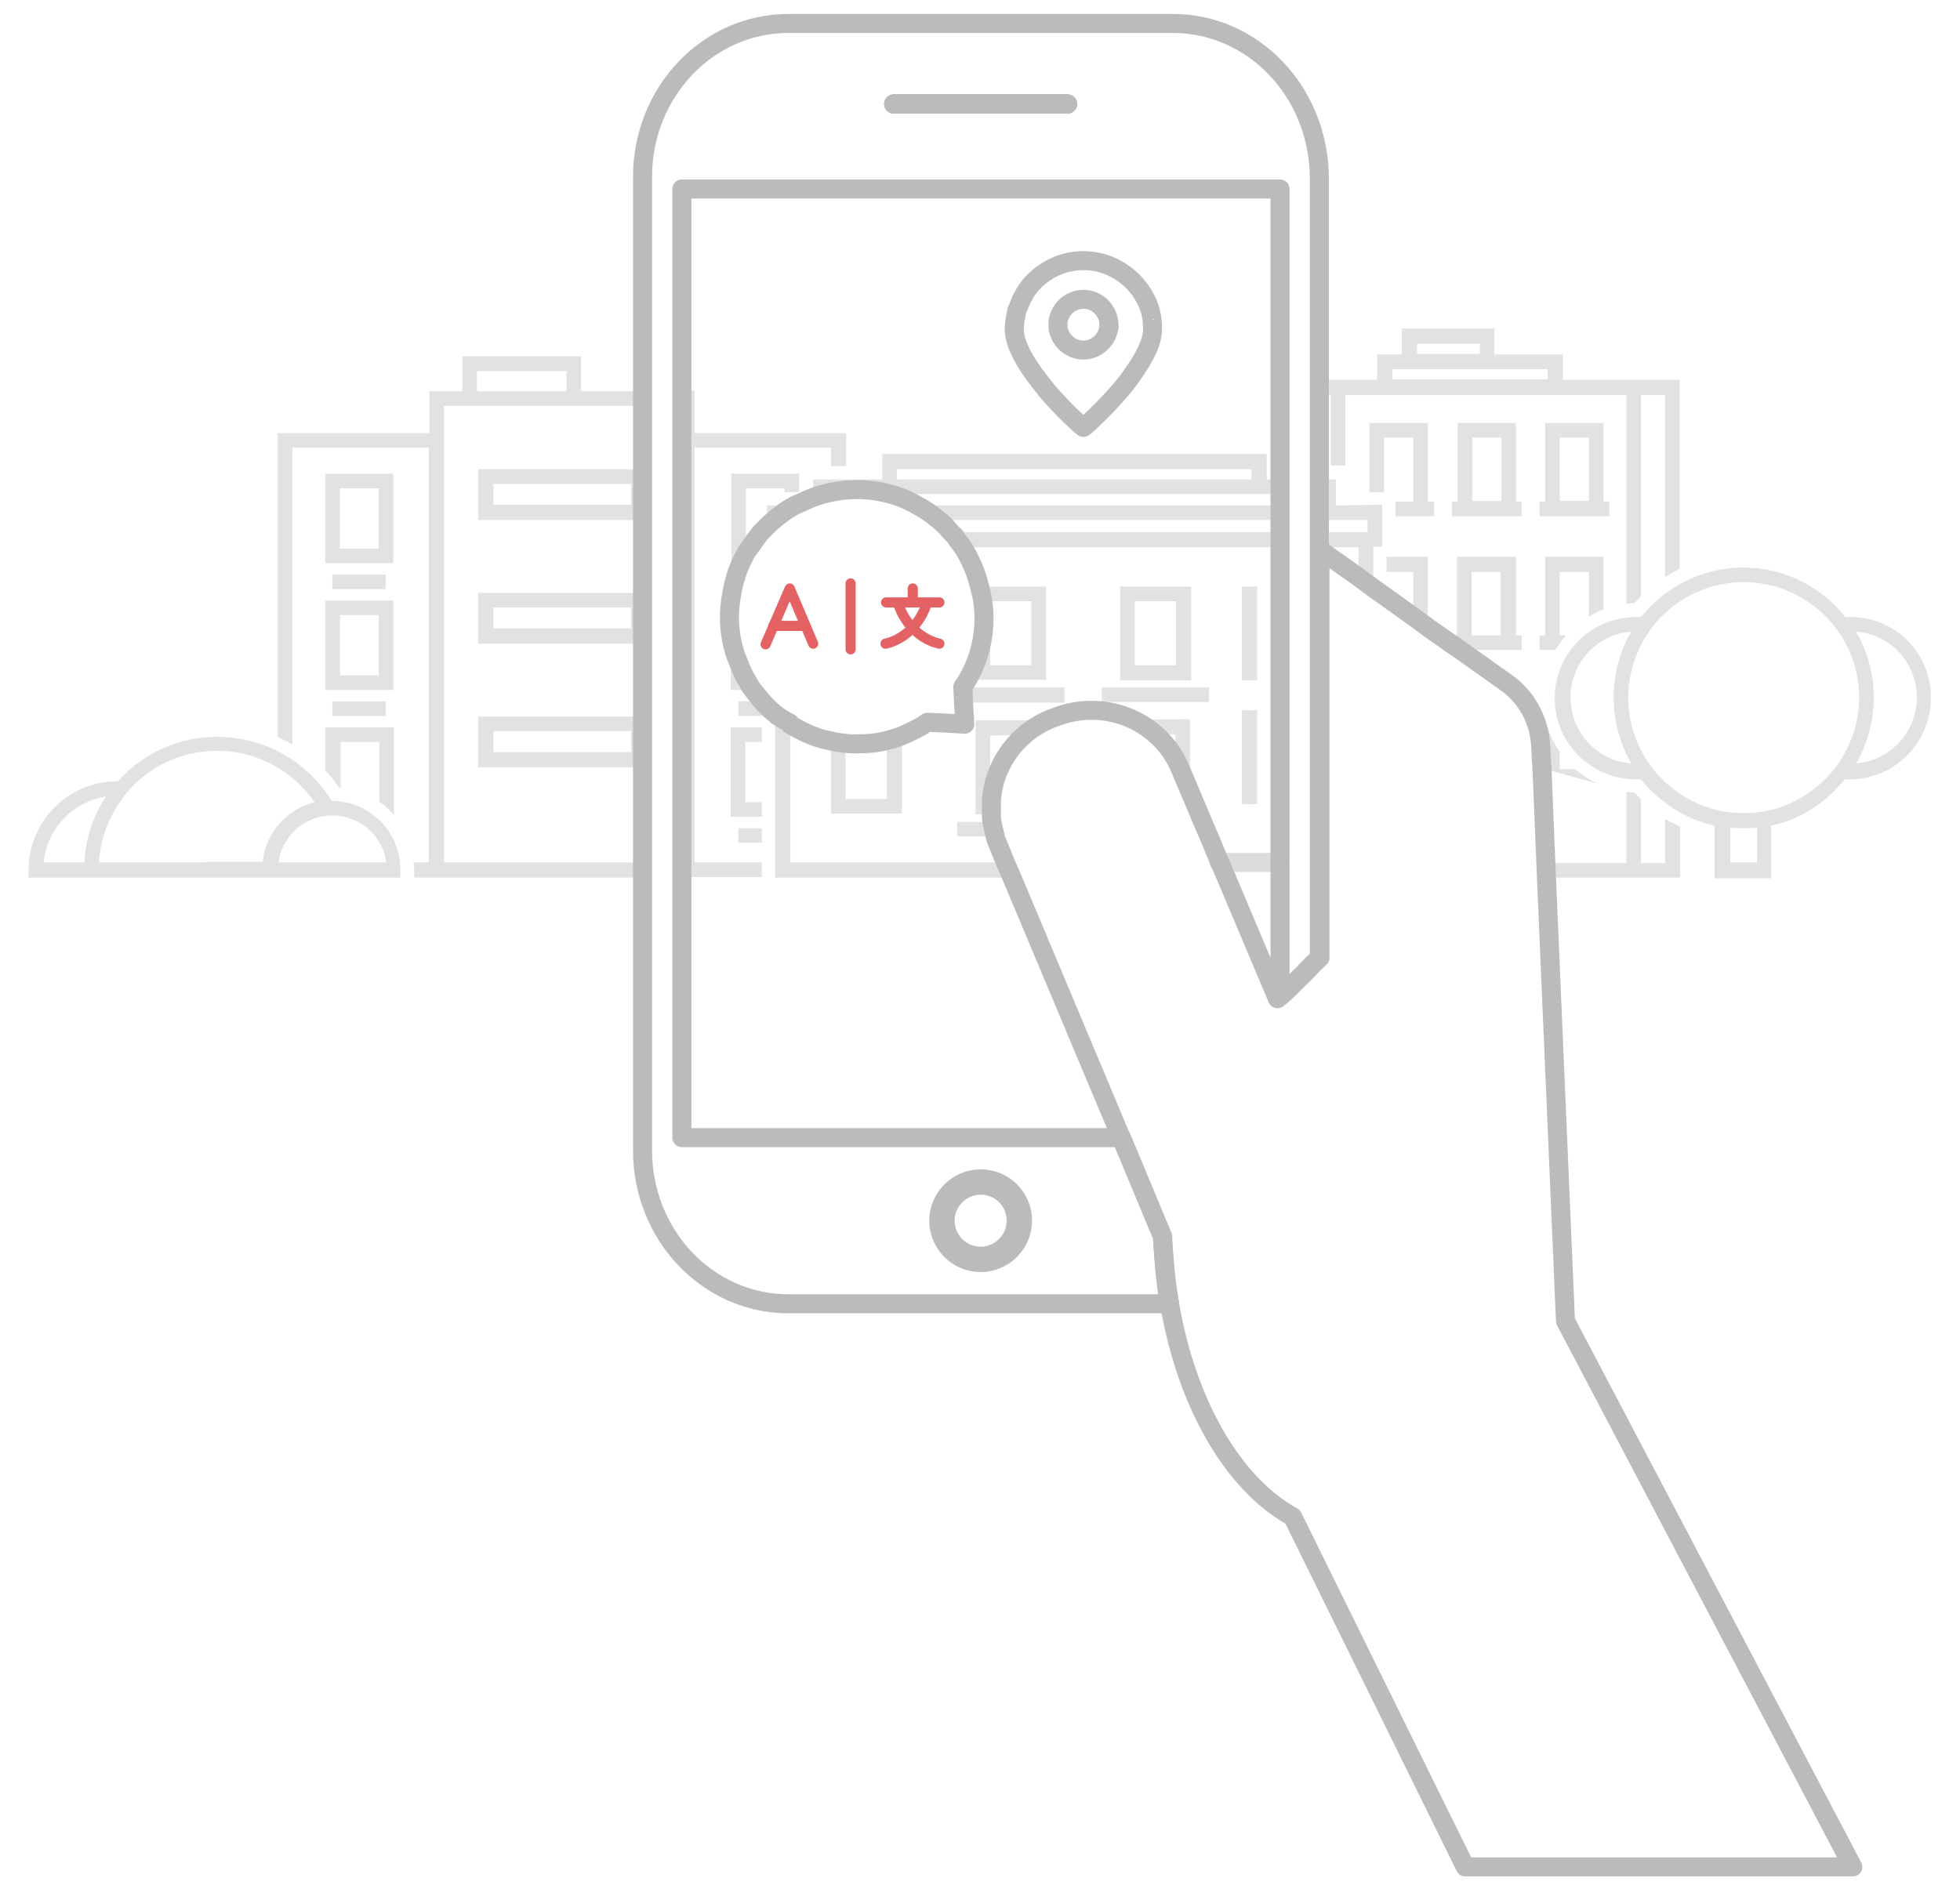 <?xml version="1.0" encoding="utf-8"?>
<!-- Generator: Adobe Illustrator 21.1.0, SVG Export Plug-In . SVG Version: 6.00 Build 0)  -->
<svg version="1.1" id="Layer_1" xmlns="http://www.w3.org/2000/svg" xmlns:xlink="http://www.w3.org/1999/xlink" x="0px" y="0px"
	 viewBox="0 0 309 299" style="enable-background:new 0 0 309 299;" xml:space="preserve">
<style type="text/css">
	.st0{opacity:0.6;}
	.st1{fill:#CECECE;}
	.st2{fill:none;stroke:#BBBBBB;stroke-width:3;stroke-linecap:round;stroke-linejoin:round;stroke-miterlimit:10;}
	.st3{fill:none;stroke:#BBBBBB;stroke-width:4;stroke-linecap:round;stroke-linejoin:round;stroke-miterlimit:10;}
	
		.st4{opacity:0.5;fill:none;stroke:#BBBBBB;stroke-width:3;stroke-linecap:round;stroke-linejoin:round;stroke-miterlimit:10;enable-background:new    ;}
	.st5{fill:none;stroke:#E46264;stroke-width:1.6;stroke-linecap:round;stroke-linejoin:round;stroke-miterlimit:10;}
</style>
<g class="st0">
	<path class="st1" d="M291.7,97.3c-0.3,0-0.5,0-0.8,0c-3.8-4.8-9.6-7.8-16.1-7.8s-12.3,3.1-16.1,7.8c-0.2,0-0.5,0-0.8,0
		c-7,0-12.8,5.7-12.8,12.8c0,7,5.7,12.8,12.8,12.8c0.3,0,0.5,0,0.8,0c2.9,3.6,7,6.3,11.6,7.3v8.3h8.9v-8.3c4.7-1,8.8-3.7,11.6-7.3
		c0.2,0,0.5,0,0.8,0c7,0,12.8-5.7,12.8-12.8C304.5,103,298.8,97.3,291.7,97.3z M247.6,110c0-5.5,4.2-10,9.6-10.4
		c-1.8,3-2.8,6.6-2.8,10.4s1,7.3,2.8,10.4C251.8,120,247.6,115.5,247.6,110z M277,136h-4.2v-5.5c0.7,0.1,1.4,0.1,2.1,0.1
		s1.4,0,2.1-0.1V136z M279.3,127.7c-0.8,0.2-1.5,0.3-2.3,0.4c-0.7,0.1-1.4,0.1-2.1,0.1s-1.4,0-2.1-0.1c-0.8-0.1-1.6-0.2-2.3-0.4
		c-3.5-0.9-6.6-2.8-9-5.4c-0.6-0.6-1.1-1.3-1.6-2c-2-2.9-3.2-6.5-3.2-10.3s1.2-7.3,3.2-10.3c0.5-0.7,1-1.4,1.6-2
		c3.3-3.6,8.1-5.9,13.4-5.9s10.1,2.3,13.4,5.9c0.6,0.6,1.1,1.3,1.6,2c2,2.9,3.2,6.5,3.2,10.3s-1.2,7.3-3.2,10.3
		c-0.5,0.7-1,1.4-1.6,2C285.9,124.9,282.8,126.8,279.3,127.7z M292.6,120.4c1.8-3.1,2.8-6.6,2.8-10.4s-1-7.3-2.8-10.4
		c5.4,0.4,9.6,4.9,9.6,10.4S297.9,120,292.6,120.4z"/>
	<path class="st1" d="M52.3,126.3L52.3,126.3c-3.8-6.1-10.4-10.1-18.1-10.1c-6.2,0-11.8,2.7-15.6,7h-0.1c-7.7,0-14,6.3-14,14v1.2
		h8.7h19.3h8.9h13.8h7.9v-1.2C63.2,131.2,58.3,126.3,52.3,126.3z M6.9,136c0.5-5.3,4.6-9.6,9.8-10.4c-2,3-3.2,6.6-3.4,10.4H6.9z
		 M32.5,136H15.6c0.2-3.9,1.7-7.5,4-10.5l0,0c0.6-0.7,1.2-1.4,1.9-2.1c3.3-3.1,7.8-5,12.7-5c6.4,0,12,3.2,15.4,8.1
		c-4.4,1.1-7.7,4.8-8.2,9.4h-8.9V136z M55.2,136H43.9c0.5-3.7,3.4-6.7,7.1-7.3c0.5-0.1,0.9-0.1,1.4-0.1c0.4,0,0.8,0,1.2,0.1
		c3.8,0.5,6.8,3.5,7.3,7.3H55.2z"/>
	<path class="st1" d="M139.8,116.7v9.3h-6.5v-8.8c-0.8-0.1-1.6-0.2-2.3-0.4v11.5h11.2V116C141.4,116.3,140.6,116.5,139.8,116.7z"/>
	<path class="st1" d="M154.6,92.5c1,4.1,0.7,8.4-0.9,12.3v2.4h11.2V92.5H154.6z M162.6,104.9h-6.5V94.8h6.5V104.9z"/>
	<path class="st1" d="M161.3,115.9c1-0.9,2.2-1.7,3.5-2.3h-11v14.8h2.5c0-0.8,0-1.6,0-2.3h-0.2V116L161.3,115.9L161.3,115.9z"/>
	<path class="st1" d="M187.8,92.5h-11.2v14.8h11.2V92.5z M185.4,104.9h-6.5V94.8h6.5V104.9z"/>
	<path class="st1" d="M178.9,113.5c1.2,0.6,2.3,1.4,3.3,2.3h3.1v4c0.2,0.4,0.4,0.9,0.6,1.3l1.7,4v-11.7L178.9,113.5L178.9,113.5z"/>
	<path class="st1" d="M198.2,94.8v-2.3h-2.4v14.8h2.4V105l0,0V94.8L198.2,94.8z"/>
	<path class="st1" d="M198.2,114.4V112h-2.4v14.8h2.4v-2.3l0,0V114.4L198.2,114.4z"/>
	<polygon class="st1" points="167.8,108.4 167.8,110.8 152,110.8 152,110.7 151.9,108.4 	"/>
	<rect x="173.7" y="108.4" class="st1" width="16.9" height="2.3"/>
	<polygon class="st1" points="190.6,129.6 190.6,131.9 190.5,131.9 189.5,129.6 	"/>
	<path class="st1" d="M156.9,131.9h-6v-2.3h5.4C156.4,130.3,156.6,131.1,156.9,131.9z"/>
	<path class="st1" d="M158.5,136h-33.9v-22c-0.6-0.3-1.1-0.6-1.7-1c0,0,0,0-0.1,0l0,0c-0.2-0.1-0.4-0.3-0.6-0.4v25.8h37.2L158.5,136
		z M210.6,79.7v-4.1H208V78h0.3v1.8H208V82h7.6v1.9H208v2.4h6.2V91l2.3,1.7v-6.5h1.4v-6.6L210.6,79.7L210.6,79.7z M150.2,83.9
		c0.2,0.2,0.3,0.4,0.5,0.5c0.2,0.2,0.4,0.5,0.5,0.7c0.3,0.4,0.6,0.8,0.8,1.2h49.8v-2.4C201.8,83.9,150.2,83.9,150.2,83.9z
		 M144.9,79.7c1.2,0.6,2.3,1.4,3.4,2.3h53.5v-2.3H144.9z M199.7,75.6v-4h-60.6v4h-10.9v2.9c4-1.5,8.3-1.7,12.4-0.6h61.2v-2.3H199.7z
		 M197.3,75.6h-55.9V74h55.9L197.3,75.6L197.3,75.6z M120.9,79.7v3.6c0.1-0.1,0.1-0.1,0.2-0.2c0.6-0.6,1.2-1.1,1.8-1.6
		c0.9-0.7,1.8-1.3,2.7-1.8H120.9z"/>
	<path class="st1" d="M264.9,130.4v8h-21.1l-0.1-2.3h12.7v-11.2c0.4,0,0.9,0.1,1.3,0.1c0.3,0.4,0.7,0.7,1,1.1v10h3.8v-6.9
		C263.3,129.5,264.1,130,264.9,130.4z"/>
	<path class="st1" d="M246.4,59.9v-4h-10.8v-4.1H221v4.1h-3.9v4h-9.2v2.3h1.9v11.2h2.3V62.3h44.3v32.9c0.4,0,0.9-0.1,1.3-0.1
		c0.3-0.4,0.7-0.7,1-1.1V62.3h3.8V91c0.8-0.5,1.5-0.9,2.3-1.3V59.9H246.4z M223.4,54.2h9.9v1.6h-9.9V54.2z M244,59.8h-24.5v-1.6H244
		V59.8z"/>
	<polygon class="st1" points="222.8,79.1 220,79.1 220,81.4 225.1,81.4 226.1,81.4 226.1,79.1 225.1,79.1 225.1,66.7 215.9,66.7 
		215.9,77.6 218.2,77.6 218.2,69 222.8,69 	"/>
	<path class="st1" d="M252.8,81.4h0.9v-2.3h-0.9V66.7h-9.2v12.4h-0.9v2.3h0.9l0,0H252.8L252.8,81.4z M245.9,69h4.6v10h-4.6V69z"/>
	<path class="st1" d="M252.8,96.1v-8.3h-9.2v12.4h-0.9v2.3h0.9h1.6c0.5-0.8,1.1-1.6,1.7-2.3h-1v-10h4.6v7
		C251.2,96.8,252,96.4,252.8,96.1z"/>
	<path class="st1" d="M243.6,121.3v-7.8c0.5,1.9,1.3,3.6,2.3,5.1v2.7h2.4c1.1,0.9,2.3,1.7,3.7,2.3"/>
	<path class="st1" d="M239.9,79.1H239V66.7h-9.2v12.4h-0.9v2.3h0.9l0,0h9.2l0,0h0.9V79.1z M232.1,69h4.6v10h-4.6V69z"/>
	<path class="st1" d="M239,100.2V87.8h-9.3v12.4h-0.9v2.3h11.1v-2.3C239.9,100.2,239,100.2,239,100.2z M236.6,100.2H232v-10h4.6
		V100.2z"/>
	<polygon class="st1" points="225.1,87.8 225.1,98.9 222.8,97.2 222.8,90.2 218.6,90.2 218.6,87.8 	"/>
	<path class="st1" d="M101.2,64v-2.3h-9.6v-5.5H72.9v5.5h-5.2v6.6H43.8v47.9c0.8,0.4,1.6,0.8,2.3,1.2V70.6h21.5V136h-2.4
		c0,0.4,0.1,0.8,0.1,1.2v1.2h35.9V136H70V64H101.2z M75.2,58.5h14.1v3.2H75.2V58.5z M109.5,68.2v-6.6h-2.1v76.7h12.7V136h-10.6V70.6
		H131v2.9h2.4v-5.2h-23.9V68.2z"/>
	<path class="st1" d="M62,74.7H51.3v14.1H62V74.7z M59.7,86.5h-6.1V77h6.1V86.5z"/>
	<rect x="52.4" y="90.6" class="st1" width="8.4" height="2.3"/>
	<rect x="52.4" y="110.6" class="st1" width="8.4" height="2.3"/>
	<rect x="116.4" y="110.6" class="st1" width="3.7" height="2.3"/>
	<rect x="116.4" y="130.6" class="st1" width="3.7" height="2.3"/>
	<path class="st1" d="M51.3,108.8H62V94.7H51.3V108.8z M53.6,97h6.1v9.5h-6.1V97z"/>
	<path class="st1" d="M51.3,121.5c0.8,0.8,1.5,1.8,2.2,2.7c0.1,0,0.1,0,0.2,0V117h6.1v9.4c0.9,0.6,1.6,1.3,2.3,2.1v-13.8H51.3V121.5
		z"/>
	<path class="st1" d="M126,74.7v2.9h-2.3V77h-6.1v9.5h0.8c-0.2,0.4-0.5,0.8-0.7,1.1c-0.2,0.4-0.4,0.8-0.6,1.2h-1.8V74.7H126z"/>
	<path class="st1" d="M115.4,94.7c-0.1,0.9-0.2,1.7-0.2,2.6v-2.6H115.4z"/>
	<path class="st1" d="M118.9,108.8h-3.7V97.2c0,2.1,0.3,4.2,1,6.2c0.1,0.3,0.2,0.7,0.4,1c0.4,1.1,1,2.3,1.6,3.3
		C118.4,108.1,118.7,108.5,118.9,108.8z"/>
	<polygon class="st1" points="115.2,128.8 120.1,128.8 120.1,126.5 117.5,126.5 117.5,117 120.1,117 120.1,114.7 115.2,114.7 	"/>
	<path class="st1" d="M75.4,74v8h25.8v-8H75.4z M99.5,79.6H77.8v-3.3h21.7V79.6z"/>
	<path class="st1" d="M75.4,93.5v8h25.8v-8H75.4z M99.5,99.1H77.8v-3.3h21.7V99.1z"/>
	<path class="st1" d="M75.4,113v8h25.8v-8H75.4z M99.5,118.6H77.8v-3.3h21.7V118.6z"/>
</g>
<g>
	<path class="st2" d="M168.3,16.4h-27.4 M154.6,186.4c-3.4,0-6.1,2.7-6.1,6.1c0,3.4,2.8,6.1,6.1,6.1c3.4,0,6.1-2.8,6.1-6.1
		C160.7,189.1,158,186.4,154.6,186.4z"/>
	<path class="st2" d="M140.9,16.4h27.4"/>
	<path class="st2" d="M160.7,192.5c0,3.4-2.8,6.1-6.1,6.1c-3.4,0-6.1-2.8-6.1-6.1c0-3.4,2.8-6.1,6.1-6.1
		C158,186.4,160.7,189.1,160.7,192.5z"/>
</g>
<path class="st2" d="M243.1,121.3l0.7,17l3,70l45.3,86.1H231l-27.2-55.2c-9.4-5.2-16.7-17.8-19.4-33.5c-0.6-3.2-0.9-6.6-1.1-10.1
	c0-0.2,0-0.3,0-0.5l-6.5-15.6l-17.3-41.2l-1-2.3l-1.1-2.7c-0.2-0.5-0.4-0.9-0.5-1.4c-0.2-0.8-0.4-1.6-0.5-2.3
	c-0.1-0.4-0.1-0.8-0.1-1.2c0-0.8,0-1.6,0-2.3c0.3-3.8,2.1-7.5,5.1-10.1c1-0.9,2.2-1.7,3.5-2.3c0.3-0.1,0.6-0.3,0.9-0.4l0.3-0.1
	c4.4-1.8,9.1-1.5,13,0.5c1.2,0.6,2.3,1.4,3.3,2.3c1.2,1.1,2.3,2.5,3.1,4c0.2,0.4,0.4,0.9,0.6,1.3l1.7,4l1.8,4.3l1,2.3l1.7,4.1l1,2.3
	l8.1,19.2c0.1-0.1,0.3-0.3,0.5-0.4c0.7-0.6,1.4-1.3,2-1.9c0.2-0.2,0.5-0.5,0.7-0.7c0.5-0.5,1.1-1,1.5-1.5c0.2-0.2,0.4-0.4,0.6-0.6
	s0.3-0.4,0.5-0.5c0.3-0.3,0.6-0.6,0.9-0.9V86.7l6.2,4.4l2.3,1.7l6.3,4.5l2.3,1.7l3.7,2.6"/>
<path class="st2" d="M228.8,101.5l8.6,6.1c3.3,2.3,5.3,6,5.5,10.1l0.2,3.7"/>
<path class="st2" d="M184.9,3.7h-60.6c-12.7,0-23,10.8-23,24.2v153.5c0,13.4,10.3,24.2,23,24.2h60.1c-0.6-3.2-0.9-6.6-1.1-10.1
	c0-0.2,0-0.3,0-0.5l-6.5-15.6h-69.3V29.8h94.3v127.3c0.7-0.6,1.4-1.3,2-1.9c0.2-0.2,0.5-0.5,0.7-0.7c0.5-0.5,1.1-1,1.5-1.5
	c0.2-0.2,0.4-0.4,0.6-0.6s0.3-0.4,0.5-0.5c0.3-0.3,0.6-0.6,0.9-0.9V28C207.9,14.5,197.6,3.7,184.9,3.7z M154.6,186.4
	c3.4,0,6.1,2.7,6.1,6.1c0,3.4-2.8,6.1-6.1,6.1c-3.4,0-6.1-2.8-6.1-6.1C148.5,189.1,151.2,186.4,154.6,186.4z M140.9,16.4h27.4"/>
<path class="st3" d="M160.7,192.5c0,3.4-2.8,6.1-6.1,6.1c-3.4,0-6.1-2.8-6.1-6.1c0-3.4,2.8-6.1,6.1-6.1
	C158,186.4,160.7,189.1,160.7,192.5z"/>
<path class="st2" d="M140.9,16.4h27.4"/>
<path class="st2" d="M160.7,192.5c0,3.4-2.8,6.1-6.1,6.1c-3.4,0-6.1-2.8-6.1-6.1c0-3.4,2.8-6.1,6.1-6.1
	C158,186.4,160.7,189.1,160.7,192.5z"/>
<path class="st2" d="M140.9,16.4h27.4"/>
<line class="st4" x1="192.2" y1="136" x2="201.7" y2="136"/>
<path class="st3" d="M243.1,121.3"/>
<path class="st2" d="M153.7,104.8c-0.5,1.2-1.1,2.4-1.9,3.5v0.1l0.1,2.3v0.1l0.2,3.4l-3.5-0.2l-2.4-0.1c-0.3,0.2-0.6,0.4-0.9,0.6
	c-1.1,0.6-2.1,1.1-3.3,1.6c-0.8,0.3-1.5,0.5-2.3,0.7c-1.5,0.4-3,0.5-4.6,0.5c-0.6,0-1.3,0-2-0.1c-0.8-0.1-1.6-0.2-2.3-0.4
	c-1.6-0.3-3.2-0.9-4.7-1.7c-0.6-0.3-1.1-0.6-1.6-0.9V114c-0.6-0.3-1.2-0.6-1.7-1c0,0,0,0-0.1,0l0,0c-0.6-0.5-1.2-1-1.8-1.6
	c-0.8-0.8-1.5-1.7-2.2-2.6c-0.3-0.4-0.5-0.7-0.7-1.1c-0.7-1.1-1.2-2.2-1.6-3.3c-0.1-0.3-0.3-0.7-0.4-1c-0.7-2-1-4.1-1-6.2
	c0-0.9,0.1-1.7,0.2-2.6c0.2-1.2,0.4-2.5,0.8-3.6c0,0,0,0,0-0.1c0.2-0.7,0.5-1.4,0.8-2.1c0.2-0.4,0.4-0.8,0.6-1.2
	c0.2-0.4,0.4-0.8,0.7-1.1c0.3-0.4,0.6-0.9,0.9-1.3c0.2-0.3,0.4-0.5,0.6-0.8c0.3-0.4,0.7-0.8,1-1.1c0.1-0.1,0.1-0.1,0.2-0.2
	c0.6-0.6,1.2-1.1,1.8-1.6c0.9-0.7,1.7-1.3,2.7-1.8c0.2-0.1,0.4-0.2,0.7-0.3c0.6-0.3,1.3-0.6,2-0.9c4-1.5,8.3-1.7,12.3-0.6
	c1.5,0.4,3,1,4.3,1.8c1.2,0.6,2.3,1.4,3.4,2.3c0.4,0.3,0.8,0.7,1.1,1s0.5,0.6,0.8,0.9c0.2,0.2,0.3,0.4,0.5,0.5
	c0.2,0.2,0.4,0.5,0.5,0.7c0.3,0.4,0.6,0.8,0.9,1.2c1.2,1.9,2.1,4,2.6,6.1C155.6,96.5,155.3,100.9,153.7,104.8z"/>
<path class="st2" d="M181.7,51.7L181.7,51.7c0-1.9-0.5-3.6-1.4-5.1c-0.3-0.5-0.6-1-1-1.4c-0.2-0.2-0.3-0.4-0.5-0.6
	c-2-2.1-4.8-3.5-8-3.5c-3,0-5.6,1.2-7.6,3.1c-0.1,0.1-0.1,0.1-0.2,0.2c-0.1,0.1-0.1,0.2-0.2,0.2c-0.3,0.3-0.6,0.7-0.8,1l0,0
	c-0.2,0.3-0.4,0.5-0.5,0.8c-0.1,0.2-0.3,0.5-0.4,0.7c-0.1,0.2-0.2,0.3-0.2,0.5c-0.1,0.2-0.2,0.5-0.3,0.7c0,0.1-0.1,0.2-0.1,0.2
	c-0.1,0.2-0.1,0.3-0.2,0.5c-0.1,0.5-0.2,1-0.3,1.6c0,0.4-0.1,0.7-0.1,1.1l0,0c0,0.1,0,0.1,0,0.2c0,1.9,1.1,4.3,3.2,7.2
	c0.6,0.8,1.3,1.7,2.1,2.7c2.6,3,5.2,5.3,5.2,5.3l0.4,0.3l0.4-0.3c0,0,2.6-2.3,5.2-5.3c0.8-0.9,1.5-1.8,2.1-2.7
	c2.1-2.9,3.2-5.3,3.2-7.2C181.7,51.9,181.7,51.8,181.7,51.7z M174.8,51.7c-0.3,2-2,3.5-4,3.5s-3.7-1.5-4-3.5c0-0.2,0-0.4,0-0.5
	c0-0.2,0-0.4,0-0.5c0.3-2,2-3.5,4-3.5s3.7,1.5,4,3.5c0,0.2,0,0.4,0,0.5C174.9,51.4,174.9,51.6,174.8,51.7z"/>
<g>
	<line class="st5" x1="134.1" y1="92" x2="134.1" y2="102.4"/>
	<path class="st5" d="M120.7,101.6l3.8-8.8l0,0l3.7,8.7 M121.9,98.7h5"/>
	<g>
		<line class="st5" x1="148.1" y1="95" x2="139.7" y2="95"/>
		<line class="st5" x1="143.9" y1="92.8" x2="143.9" y2="94.8"/>
		<path class="st5" d="M148.1,101.5c0,0-4.4-0.7-6.4-6c0-0.1-0.1-0.2-0.1-0.3"/>
		<path class="st5" d="M139.6,101.5c0,0,4.4-0.7,6.4-6c0-0.1,0.1-0.2,0.1-0.3"/>
	</g>
</g>
</svg>
